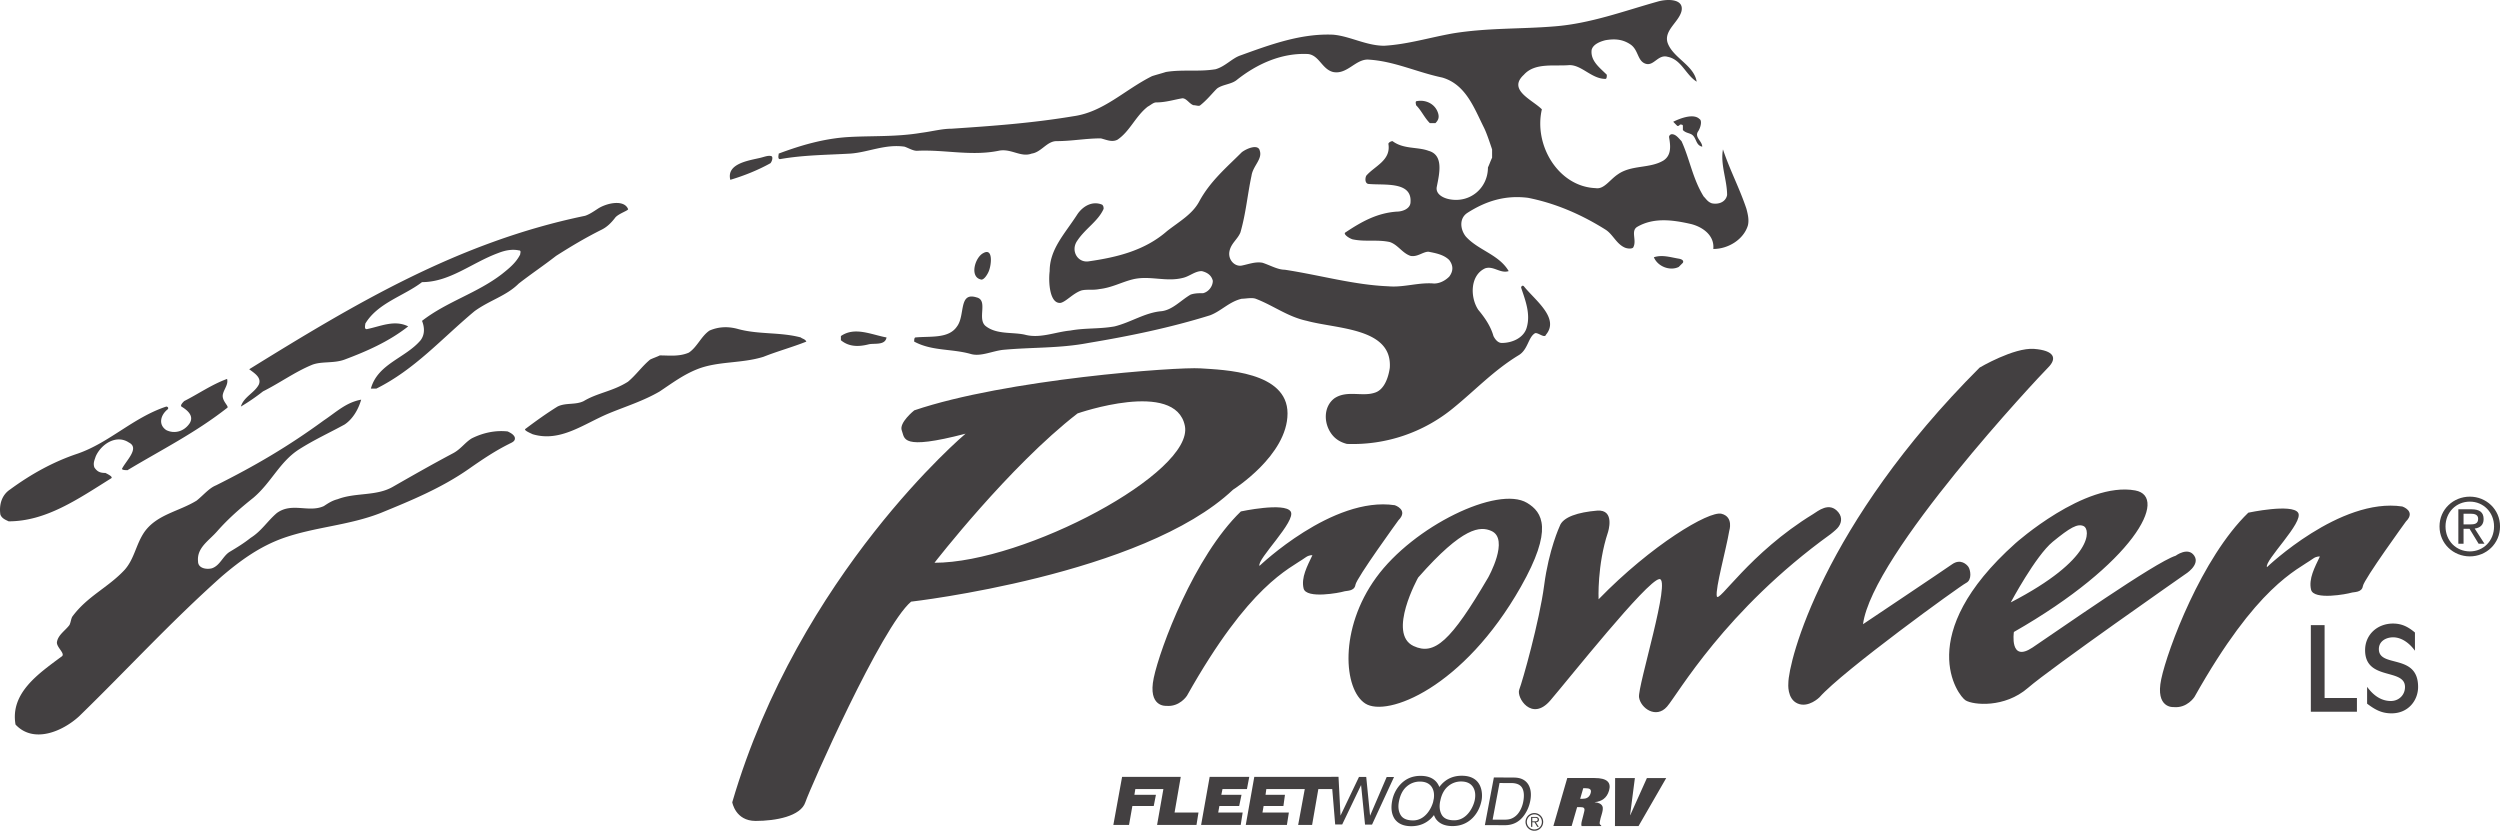 <svg xmlns="http://www.w3.org/2000/svg" width="260.395" height="86.531"><defs><clipPath id="a"><path d="M254 51h6.36v7H254Zm0 0"/></clipPath><clipPath id="b"><path d="M159 85h2v1.469h-2zm0 0"/></clipPath><clipPath id="c"><path d="M158 84h3v2.469h-3zm0 0"/></clipPath></defs><path fill="#434041" d="M93.93 44.847c-.324-.812 1.297-2.105 1.297-2.105 9.555-3.243 27.375-4.54 29.805-4.375 2.43.16 9.074.324 9.074 4.695 0 4.375-5.672 7.941-5.672 7.941-9.395 8.91-33.535 11.664-33.535 11.664-3.078 2.59-10.528 19.438-11.016 20.895-.484 1.46-3.078 1.945-5.183 1.945-2.106 0-2.43-1.945-2.43-1.945 6.969-23.813 24.3-38.39 24.3-38.39-6.804 1.78-6.316.484-6.64-.325zm29.484-.488c-.972-4.86-11.18-1.297-11.18-1.297-7.128 5.512-14.902 15.555-14.902 15.555 9.395 0 27.051-9.399 26.082-14.258m-1.944 29.16s-1.946.164-1.298-2.914c.649-3.078 4.211-12.637 9.074-17.336 0 0 4.536-.973 5.184 0 .645.973-3.566 5.023-3.242 5.672 0 0 7.617-7.293 14.094-6.32 0 0 1.457.488.379 1.566 0 0-4.375 6.023-4.481 6.723-.11.703-.918.593-1.242.703-.324.11-3.887.808-4.16-.325-.27-1.132.379-2.32.918-3.457 0 0-.325-.05-.7.22-1.757 1.253-5.84 2.804-12.367 14.417 0 0-.754 1.188-2.16 1.051m36.934-12.391c-5.977 10.535-13.93 13.606-16.2 12.149-2.265-1.457-2.753-7.778 1.137-13.121 3.887-5.348 12.664-9.606 15.715-7.778 1.617.973 2.75 2.754-.652 8.75zm-3.078-5.832c-1.133-.488-2.914-.488-7.614 4.86 0 0-3.238 5.832-.484 7.129 2.18 1.023 3.887-.489 7.777-7.13 0 0 2.266-4.027.32-4.859m7.129-.488s-1.132 2.43-1.617 6.156c-.488 3.727-2.27 10.043-2.593 10.856-.325.808 1.296 3.402 3.238 1.133 1.945-2.27 10.047-12.473 11.344-12.637 1.296-.16-2.27 11.18-2.106 12.312.16 1.133 1.781 2.27 2.914.973 1.133-1.297 6.024-10.031 17.043-17.969 0 0 .485-.379.7-.613.402-.434.577-1.078.109-1.656-.946-1.164-2.149-.11-2.63.18-6.66 4.07-9.874 9.367-10.038 8.554-.16-.809.972-4.86 1.297-6.8 0 0 .484-1.462-.809-1.786-1.297-.324-7.289 3.242-12.8 8.91 0 0-.16-3.562.972-6.965 0 0 .809-2.43-1.133-2.27-1.945.165-3.566.65-3.89 1.622m23.816 16.363c0-2.27 3.562-16.523 19.926-32.886 0 0 3.566-2.106 5.668-1.946 2.109.164 2.433.973 1.46 1.946-.972.972-18.308 19.441-19.277 26.73 0 0 8.348-5.586 9.285-6.246.88-.617 1.524.031 1.688.266.215.304.418 1.355-.23 1.68-.649.323-12.852 9.16-15.278 11.913 0 0-1.137 1.133-2.27.649-1.136-.485-.972-2.106-.972-2.106m36.125-20.09c3.566.649-.16 7.618-12.633 14.743 0 0-.488 3.242 1.941 1.62 2.43-1.62 12.797-8.91 14.903-9.558 0 0 1.297-.973 1.945 0 .649.973-.973 1.945-.973 1.945s-13.93 9.72-16.359 11.825c-2.43 2.105-5.672 1.78-6.48 1.297-.809-.485-5.508-6.805 5.183-16.364 0 0 7.219-6.46 12.473-5.508zm-5.344 3.727c-.648-.324-1.457.164-3.242 1.621-1.781 1.457-4.375 6.317-4.375 6.317 8.75-4.536 8.262-7.614 7.617-7.938m9.352 18.84s-1.942.164-1.293-2.914c.648-3.078 4.21-12.637 9.07-17.336 0 0 4.54-.969 5.184 0 .652.973-3.563 5.023-3.239 5.672 0 0 7.614-7.29 14.094-6.317 0 0 1.461.485.379 1.563 0 0-4.375 6.023-4.484 6.726-.106.7-.918.594-1.239.7-.324.109-3.89.812-4.16-.325-.27-1.132.38-2.32.918-3.453 0 0-.324-.054-.703.215-1.754 1.254-5.836 2.809-12.363 14.418-.004 0-.758 1.188-2.164 1.05"/><path fill="#434041" d="M53.028 46.238c-1.442.718-2.735 1.582-4.176 2.59-2.879 2.015-6.047 3.312-9.215 4.609-3.312 1.293-6.77 1.437-10.082 2.59-2.445.863-4.465 2.304-6.48 4.031-5.329 4.754-9.793 9.648-14.832 14.547-1.727 1.582-4.75 2.879-6.625.863-.575-3.312 2.449-5.328 4.753-7.055.579-.289-.574-1.007-.43-1.585.141-.72.864-1.153 1.294-1.727.144-.29.144-.578.289-.863 1.586-2.16 3.742-3.028 5.472-4.899 1.008-1.152 1.153-2.59 2.016-3.886 1.297-1.872 3.602-2.16 5.473-3.313.718-.578 1.293-1.297 2.015-1.586 4.032-2.016 7.489-4.031 11.23-6.766 1.298-.863 2.306-1.87 3.891-2.16-.289 1.008-.867 2.016-1.73 2.59-1.582.867-3.168 1.586-4.75 2.594-2.016 1.297-2.883 3.457-4.754 5.039-1.441 1.152-2.59 2.16-3.742 3.457-.867 1.008-2.16 1.727-2.016 3.168 0 .719.864.863 1.438.719.863-.285 1.152-1.297 1.875-1.727.719-.433 1.437-.863 2.16-1.441 1.148-.719 1.726-1.727 2.734-2.59 1.582-1.152 3.313 0 4.895-.723.433-.285.863-.574 1.441-.718 1.871-.72 4.031-.29 5.758-1.297 2.016-1.153 4.035-2.305 6.195-3.453.864-.434 1.293-1.153 2.016-1.586 1.152-.575 2.445-.864 3.742-.72.29.145.578.286.723.575.14.434-.29.578-.578.723zm15.695-5.473c1.297-.867 2.45-1.73 3.89-2.305 2.157-.863 4.606-.578 6.91-1.297 1.442-.574 3.024-1.007 4.466-1.582-.145-.289-.434-.289-.578-.433-2.16-.574-4.32-.29-6.481-.863-1.008-.29-2.016-.29-3.023.144-.864.574-1.293 1.727-2.16 2.3-1.008.434-2.016.29-3.024.29-.285.144-.719.289-1.008.434-.863.718-1.441 1.582-2.304 2.304-1.583 1.008-3.168 1.153-4.606 2.016-.863.43-1.875.144-2.738.574-1.153.719-2.16 1.441-3.313 2.305-.285.144.434.433.723.574 2.879.867 5.3-1.066 7.918-2.16 1.73-.719 3.601-1.293 5.328-2.3zm23.617-5.617c-1.586-.29-3.312-1.152-4.754-.145v.434c.864.719 1.895.68 2.883.43.574-.145 1.727.144 1.871-.72zm10.082-8.785c-.867.433-1.441 2.449-.289 2.738.29.145.692-.441.863-.863.29-.723.434-2.45-.574-1.875zM76.067 18.73c1.441-.43 2.879-1.008 4.176-1.727.144-.144.289-.574.144-.718-.285-.145-.734.039-1.152.144-1.153.285-3.598.574-3.168 2.3zm71.57-8.207c-.289 0-.144.289-.144.433.574.575.863 1.297 1.44 1.872h.575c.29-.29.414-.57.29-1.008-.29-1.008-1.298-1.442-2.16-1.297zm29.375 1.871c-.574-.574-1.871-.14-2.734.289.144.145.285.29.43.434.144 0 .144 0 .288-.145.145 0 .29 0 .29.145v.43c.285.288.574.288.863.433.574.289.433 1.152 1.152 1.297 0-.578-.832-.985-.433-1.586.289-.43.433-1.153.144-1.297zm-4.75 14.402c.43 1.008 1.727 1.442 2.59 1.008l.434-.433c.144-.286-.231-.399-.434-.43-.863-.145-1.727-.434-2.59-.145zm-91.152-10.8c0 .144-.145.578.14.578 2.45-.434 4.899-.434 7.344-.578 1.875-.145 3.602-1.008 5.617-.72.434.145.864.43 1.297.43 2.88-.144 5.617.579 8.496 0 1.297-.285 2.305.723 3.457.29 1.008-.145 1.582-1.297 2.59-1.297 1.586 0 3.024-.286 4.61-.286.574.141 1.152.43 1.726.141 1.297-.863 1.875-2.445 3.168-3.453.29-.145.578-.434.867-.434 1.008 0 1.871-.289 2.735-.43.433 0 .718.575 1.152.72.289 0 .574.144.719 0 .722-.579 1.152-1.153 1.73-1.731.574-.43 1.438-.43 2.016-.863 2.16-1.727 4.75-2.88 7.488-2.735 1.152.145 1.438 1.582 2.59 1.871 1.441.29 2.305-1.296 3.601-1.296 2.735.144 5.04 1.296 7.774 1.875 2.45.718 3.312 3.168 4.324 5.183.285.574.574 1.438.863 2.3v.868c-.144.285-.289.719-.433 1.008 0 2.16-1.871 3.742-4.031 3.312-.723-.144-1.442-.578-1.297-1.296.289-1.442.718-3.313-.864-3.747-1.152-.43-2.593-.144-3.746-1.007-.144 0-.43.144-.43.289.286 1.726-1.44 2.304-2.304 3.312-.145.29-.145.863.289.863 1.582.145 4.46-.289 4.32 1.872 0 .722-.863 1.007-1.441 1.007-2.016.145-3.602 1.008-5.328 2.16-.29.145.289.579.719.723 1.296.285 2.593 0 3.89.285.863.29 1.297 1.153 2.16 1.442.72.144 1.293-.434 1.871-.434.72.145 1.582.29 2.16.867.434.575.434 1.153 0 1.727-.433.434-1.007.719-1.585.719-1.582-.145-3.168.433-4.75.289-3.602-.145-7.059-1.153-10.801-1.727-.719 0-1.438-.433-2.305-.722-.719-.145-1.441.144-2.16.289-.719.144-1.441-.575-1.297-1.442.145-.863.867-1.293 1.152-2.015.579-2.016.723-3.887 1.153-5.903.144-1.008 1.152-1.726.863-2.594-.144-.718-1.293-.285-1.871.145-1.582 1.586-3.312 3.023-4.465 5.184-.719 1.296-2.015 2.015-3.312 3.023-2.301 2.02-5.184 2.738-8.207 3.168-1.153.145-1.871-1.148-1.153-2.16.864-1.293 2.164-2.016 2.739-3.309 0-.144 0-.289-.145-.433-1.008-.434-2.016.144-2.594 1.007-1.293 2.016-2.879 3.602-2.879 5.907-.144 1.148 0 3.453 1.153 3.308.574-.14 1.297-1.008 2.16-1.293.574-.144 1.152 0 1.871-.144 1.297-.145 2.305-.723 3.457-1.008 1.727-.434 3.457.285 5.184-.145.718-.144 1.296-.718 2.015-.718.578.14 1.008.43 1.153 1.008 0 .574-.434 1.148-1.008 1.292-.434 0-.864 0-1.297.145-1.008.578-1.871 1.586-3.024 1.73-1.726.141-3.168 1.149-4.894 1.583-1.586.289-3.027.144-4.61.433-1.585.145-3.167.863-4.753.43-1.293-.285-2.88 0-4.032-.863-1.007-.72.29-2.735-1.007-3.024-1.872-.578-1.153 1.871-2.016 3.024-.863 1.296-2.734 1.007-4.32 1.152-.145 0-.145.289-.145.433 1.871 1.008 3.89.72 5.906 1.293 1.008.29 2.16-.285 3.313-.43 3.023-.288 5.902-.144 8.926-.722 4.32-.719 8.496-1.582 12.672-2.879 1.152-.43 2.015-1.437 3.312-1.726.434 0 1.008-.145 1.441 0 1.872.718 3.313 1.87 5.329 2.304 3.168.864 8.925.72 8.64 4.895-.144 1.008-.578 2.305-1.586 2.594-1.297.43-2.879-.29-4.176.574-1.152.863-1.152 2.594-.289 3.742.434.578 1.012.867 1.586 1.012a16.475 16.475 0 0 0 11.09-3.746c2.301-1.871 4.172-3.887 6.766-5.473 1.008-.574 1.008-1.871 1.726-2.305.29-.14 1.012.578 1.153.145 1.441-1.727-1.153-3.598-2.305-5.04-.14-.144-.285 0-.285.145.43 1.297 1.008 2.735.574 4.176-.289 1.008-1.441 1.582-2.59 1.582-.433 0-.722-.43-.867-.719-.285-1.007-.863-1.87-1.582-2.734-.863-1.297-.863-3.602.719-4.32.863-.29 1.586.574 2.449.289-1.008-1.73-3.168-2.16-4.465-3.602-.574-.719-.719-1.87.145-2.45 2.015-1.296 4.03-1.87 6.336-1.581 2.879.574 5.554 1.734 8.066 3.312.773.485 1.129 1.485 2.012 1.871.289.125.722.145.867 0 .43-.722-.29-1.73.43-2.16 1.73-1.007 3.746-.718 5.617-.289 1.152.29 2.449 1.153 2.304 2.594 1.583 0 3.168-1.008 3.602-2.45.14-.573 0-1.152-.148-1.726-.72-2.16-1.727-4.035-2.446-6.195-.289 1.586.43 3.168.43 4.754-.14.719-.863 1.008-1.582.863-.434-.144-.578-.43-.863-.719-1.153-1.87-1.442-3.886-2.305-5.761-.29-.286-.578-.72-1.008-.72a.31.31 0 0 0-.289.29c.145.863.29 1.871-.574 2.445-1.442.867-3.313.434-4.754 1.442-.863.574-1.441 1.586-2.305 1.441-3.886-.144-6.48-4.465-5.613-8.21-1.008-1.009-3.602-2.016-1.875-3.599 1.152-1.296 3.168-.863 4.754-1.007 1.297 0 2.305 1.437 3.746 1.437.14 0 .14-.285.14-.43-.718-.722-1.726-1.44-1.581-2.593.144-.574.863-.864 1.441-1.008.863-.145 1.727-.145 2.59.434.863.574.719 1.726 1.582 2.015.867.29 1.297-1.008 2.305-.719 1.441.286 1.87 1.871 3.023 2.59-.285-1.726-2.445-2.449-3.023-4.031-.43-1.297 1.152-2.16 1.441-3.313.289-1.296-1.441-1.296-2.45-1.007-3.597 1.007-7.054 2.304-10.8 2.593-3.453.286-6.91.141-10.508.72-2.45.429-4.754 1.152-7.203 1.296-1.871 0-3.598-1.008-5.328-1.152-3.313-.145-6.477 1.008-9.649 2.16-.863.285-1.582 1.152-2.59 1.437-1.73.29-3.456 0-5.183.29-.434.144-1.008.288-1.441.433-2.88 1.438-5.04 3.742-8.207 4.176-4.32.719-8.352 1.008-12.672 1.297-1.008 0-2.02.285-3.168.43-2.594.433-5.043.296-7.492.433-2.59.144-5.04.863-7.34 1.727zm-20.164 6.48C47.7 25.21 36.899 31.691 25.957 38.46c.575.43 1.293.864 1.008 1.582-.433.868-1.586 1.297-1.875 2.305a21.475 21.475 0 0 0 2.305-1.582c1.73-.867 3.312-2.016 5.043-2.738 1.004-.43 2.3-.145 3.453-.574 2.305-.864 4.61-1.872 6.625-3.457-1.441-.72-2.879 0-4.32.289-.29 0-.145-.434-.145-.579 1.297-2.16 4.031-2.878 5.906-4.32 2.88 0 5.184-2.015 7.918-3.023.72-.285 1.442-.43 2.16-.285.29 0 .145.285.145.43-.434.863-1.152 1.44-1.871 2.015-2.594 2.015-5.762 2.883-8.352 4.898.286.72.286 1.438-.144 2.016-1.586 1.871-4.465 2.445-5.184 5.039h.574c4.032-2.016 6.77-5.184 10.223-8.063 1.586-1.152 3.313-1.585 4.61-2.882 1.296-1.008 2.593-1.871 3.886-2.88 1.586-1.007 3.024-1.87 4.754-2.734.574-.289 1.008-.722 1.442-1.296.43-.434 1.437-.723 1.293-.864-.43-1.008-2.254-.61-3.168 0-.43.285-.864.574-1.297.719zM23.653 39.468c-1.586.574-3.024 1.582-4.465 2.305-.145.144-.434.43-.29.574.723.434 1.298 1.008.864 1.73-.574.864-1.582 1.149-2.445.72-.867-.579-.578-1.587.144-2.16.145-.145 0-.29-.144-.29-3.457 1.152-5.906 3.746-9.219 4.899-2.59.863-4.895 2.16-7.055 3.742-.863.574-1.152 1.586-1.007 2.593.144.43.578.575.863.72 3.887 0 7.199-2.305 10.656-4.466.29-.144-.289-.43-.574-.574-.578 0-.863-.144-1.153-.578-.144-.43 0-.719.145-1.152.574-1.293 2.16-2.305 3.453-1.438 1.152.574-.285 1.871-.719 2.735 0 .144.434.144.575.144 3.601-2.16 7.058-3.887 10.37-6.48.29-.145-.609-.727-.433-1.442.145-.574.578-1.008.434-1.582"/><g clip-path="url(#a)" transform="translate(.036 .062)"><path fill="#434041" d="M254.059 54.77c0-1.786 1.449-3.102 3.16-3.102 1.695 0 3.144 1.316 3.144 3.102 0 1.804-1.449 3.12-3.144 3.12-1.711 0-3.16-1.316-3.16-3.12zm3.16 2.601c1.41 0 2.52-1.101 2.52-2.601 0-1.473-1.11-2.583-2.52-2.583-1.426 0-2.535 1.11-2.535 2.583 0 1.5 1.109 2.601 2.535 2.601zm-.656-.797h-.543v-3.59h1.363c.847 0 1.27.313 1.27 1.02 0 .644-.407.922-.93.988l1.02 1.582h-.61l-.946-1.554h-.625zm.648-2.015c.46 0 .871-.036.871-.586 0-.446-.402-.528-.781-.528h-.739v1.114h.649"/></g><path fill="#434041" d="M240.692 65.113h1.433v7.586h3.368v1.433h-4.801v-9.02m5.859 6.423c.594.824 1.406 1.48 2.477 1.48.828 0 1.472-.621 1.472-1.457 0-2.004-4.156-.61-4.156-3.84 0-1.629 1.29-2.77 2.906-2.77.922 0 1.578.34 2.286.934v1.899c-.512-.72-1.329-1.399-2.274-1.399-.719 0-1.484.387-1.484 1.227 0 1.992 4.086.402 4.086 3.937 0 1.422-1.036 2.754-2.762 2.754-1.047 0-1.727-.387-2.55-1.008v-1.757m-88.872 9.453-2.082-.012-.937 4.965 2.074.008c.883.004 1.574-.368 2.078-1.121.285-.426.48-.903.578-1.426.129-.684.059-1.246-.203-1.684-.297-.484-.8-.73-1.508-.73zm.977 2.523a3.02 3.02 0 0 1-.149.524c-.117.312-.27.566-.441.765-.219.25-.477.418-.762.504-.16.047-.36.07-.594.07l-1.242-.003.719-3.813 1.234.004c.563.004.938.176 1.13.516.187.343.222.82.105 1.433m-31.649.438h2.063l.242-1.164h-2.102l.121-.598h2.547l.242-1.27h-4.125l-.89 5.004h4.125l.203-1.289h-2.547l.121-.683m-4.023-3.032h-6.11l-.91 5.004h1.633l.348-1.972h2.226l.227-1.164h-2.242l.097-.598h2.922l-.656 3.734h4.105l.207-1.289h-2.492l.645-3.715m21.449.016-1.73 4.031-.399-4.043h-.754l-1.926 4.032-.207-4.032v-.011h-.757l.004.007h-8.02l-.887 5.004h4.285l.204-1.289h-2.75l.12-.683h2.063l.16-1.164h-2.023l.082-.598h4.004l-.688 3.734h1.453l.649-3.734h1.449l.305 3.687.73.004 1.969-4.109.41 4.117.73.004 2.29-4.957h-.766m7.84-.133c-.871-.004-1.582.301-2.14.91a3.322 3.322 0 0 0-.216.262c-.234-.61-.777-1.156-1.937-1.16-.867-.004-1.578.3-2.137.91a3.401 3.401 0 0 0-.844 1.719c-.14.746-.054 1.36.258 1.847.356.508.93.762 1.719.766.848.004 1.555-.281 2.121-.855.094-.098.18-.2.262-.305.047.137.113.266.187.387.356.504.93.757 1.723.761.844.004 1.55-.28 2.121-.855.477-.488.789-1.106.93-1.844.129-.687.082-2.535-2.047-2.543zm-5.098 4.653c-.648-.004-1.078-.196-1.293-.575-.219-.375-.277-.84-.172-1.386.133-.688.395-1.207.801-1.563a2.051 2.051 0 0 1 1.399-.52c.55.004.945.184 1.199.54.222.324.304.742.23 1.254a3.22 3.22 0 0 0-.05.23c-.009.031-.009.059-.016.09-.188.687-.832 1.93-2.098 1.93zm6.43-2.106c-.125.629-.766 2.094-2.137 2.094-.648 0-1.078-.192-1.297-.57-.215-.375-.273-.836-.172-1.383.012-.047.024-.09.032-.137 0-.004 0-.012.004-.02.136-.613.39-1.082.765-1.41a2.055 2.055 0 0 1 1.399-.523c.55.004.949.183 1.199.539.246.355.32.828.207 1.41"/><g clip-path="url(#b)" transform="translate(.036 .062)"><path fill="#434041" d="M160.258 85.305a.262.262 0 0 0-.117-.223c-.078-.055-.164-.055-.25-.055h-.453v1.035h.128v-.476h.23l.29.477h.152l-.304-.477c.175 0 .324-.078.324-.281zm-.5.183h-.192v-.363h.293c.125 0 .266.02.266.176 0 .207-.223.187-.367.187"/></g><g clip-path="url(#c)" transform="translate(.036 .062)"><path fill="#434041" d="M159.781 84.625a.921.921 0 1 0 0 1.844c.508 0 .918-.41.918-.926a.917.917 0 0 0-.918-.918zm0 1.707a.785.785 0 0 1 0-1.57.78.78 0 0 1 .781.785.777.777 0 0 1-.78.785"/></g><path fill="#434041" d="M163.243 81.038h2.855c1.313 0 1.738.477 1.496 1.31-.23.796-.793 1.132-1.48 1.202l-.004.016c.375.02.675.16.789.398.105.223.02.559-.067.856l-.12.41c-.079.281-.11.52-.083.59.028.07.078.117.156.148l-.019.07h-2.02c-.09-.113-.004-.476.067-.722.074-.246.117-.496.187-.742.121-.426-.047-.504-.379-.504h-.351l-.57 1.968h-1.903zm1.343 2.16h.278c.316 0 .68-.105.816-.59.121-.41-.125-.51-.555-.51h-.218l-.32 1.1m6.953-2.16h2.011l-2.883 5h-2.457l.016-5h2.059l-.5 3.864h.019l1.734-3.864"/></svg>
